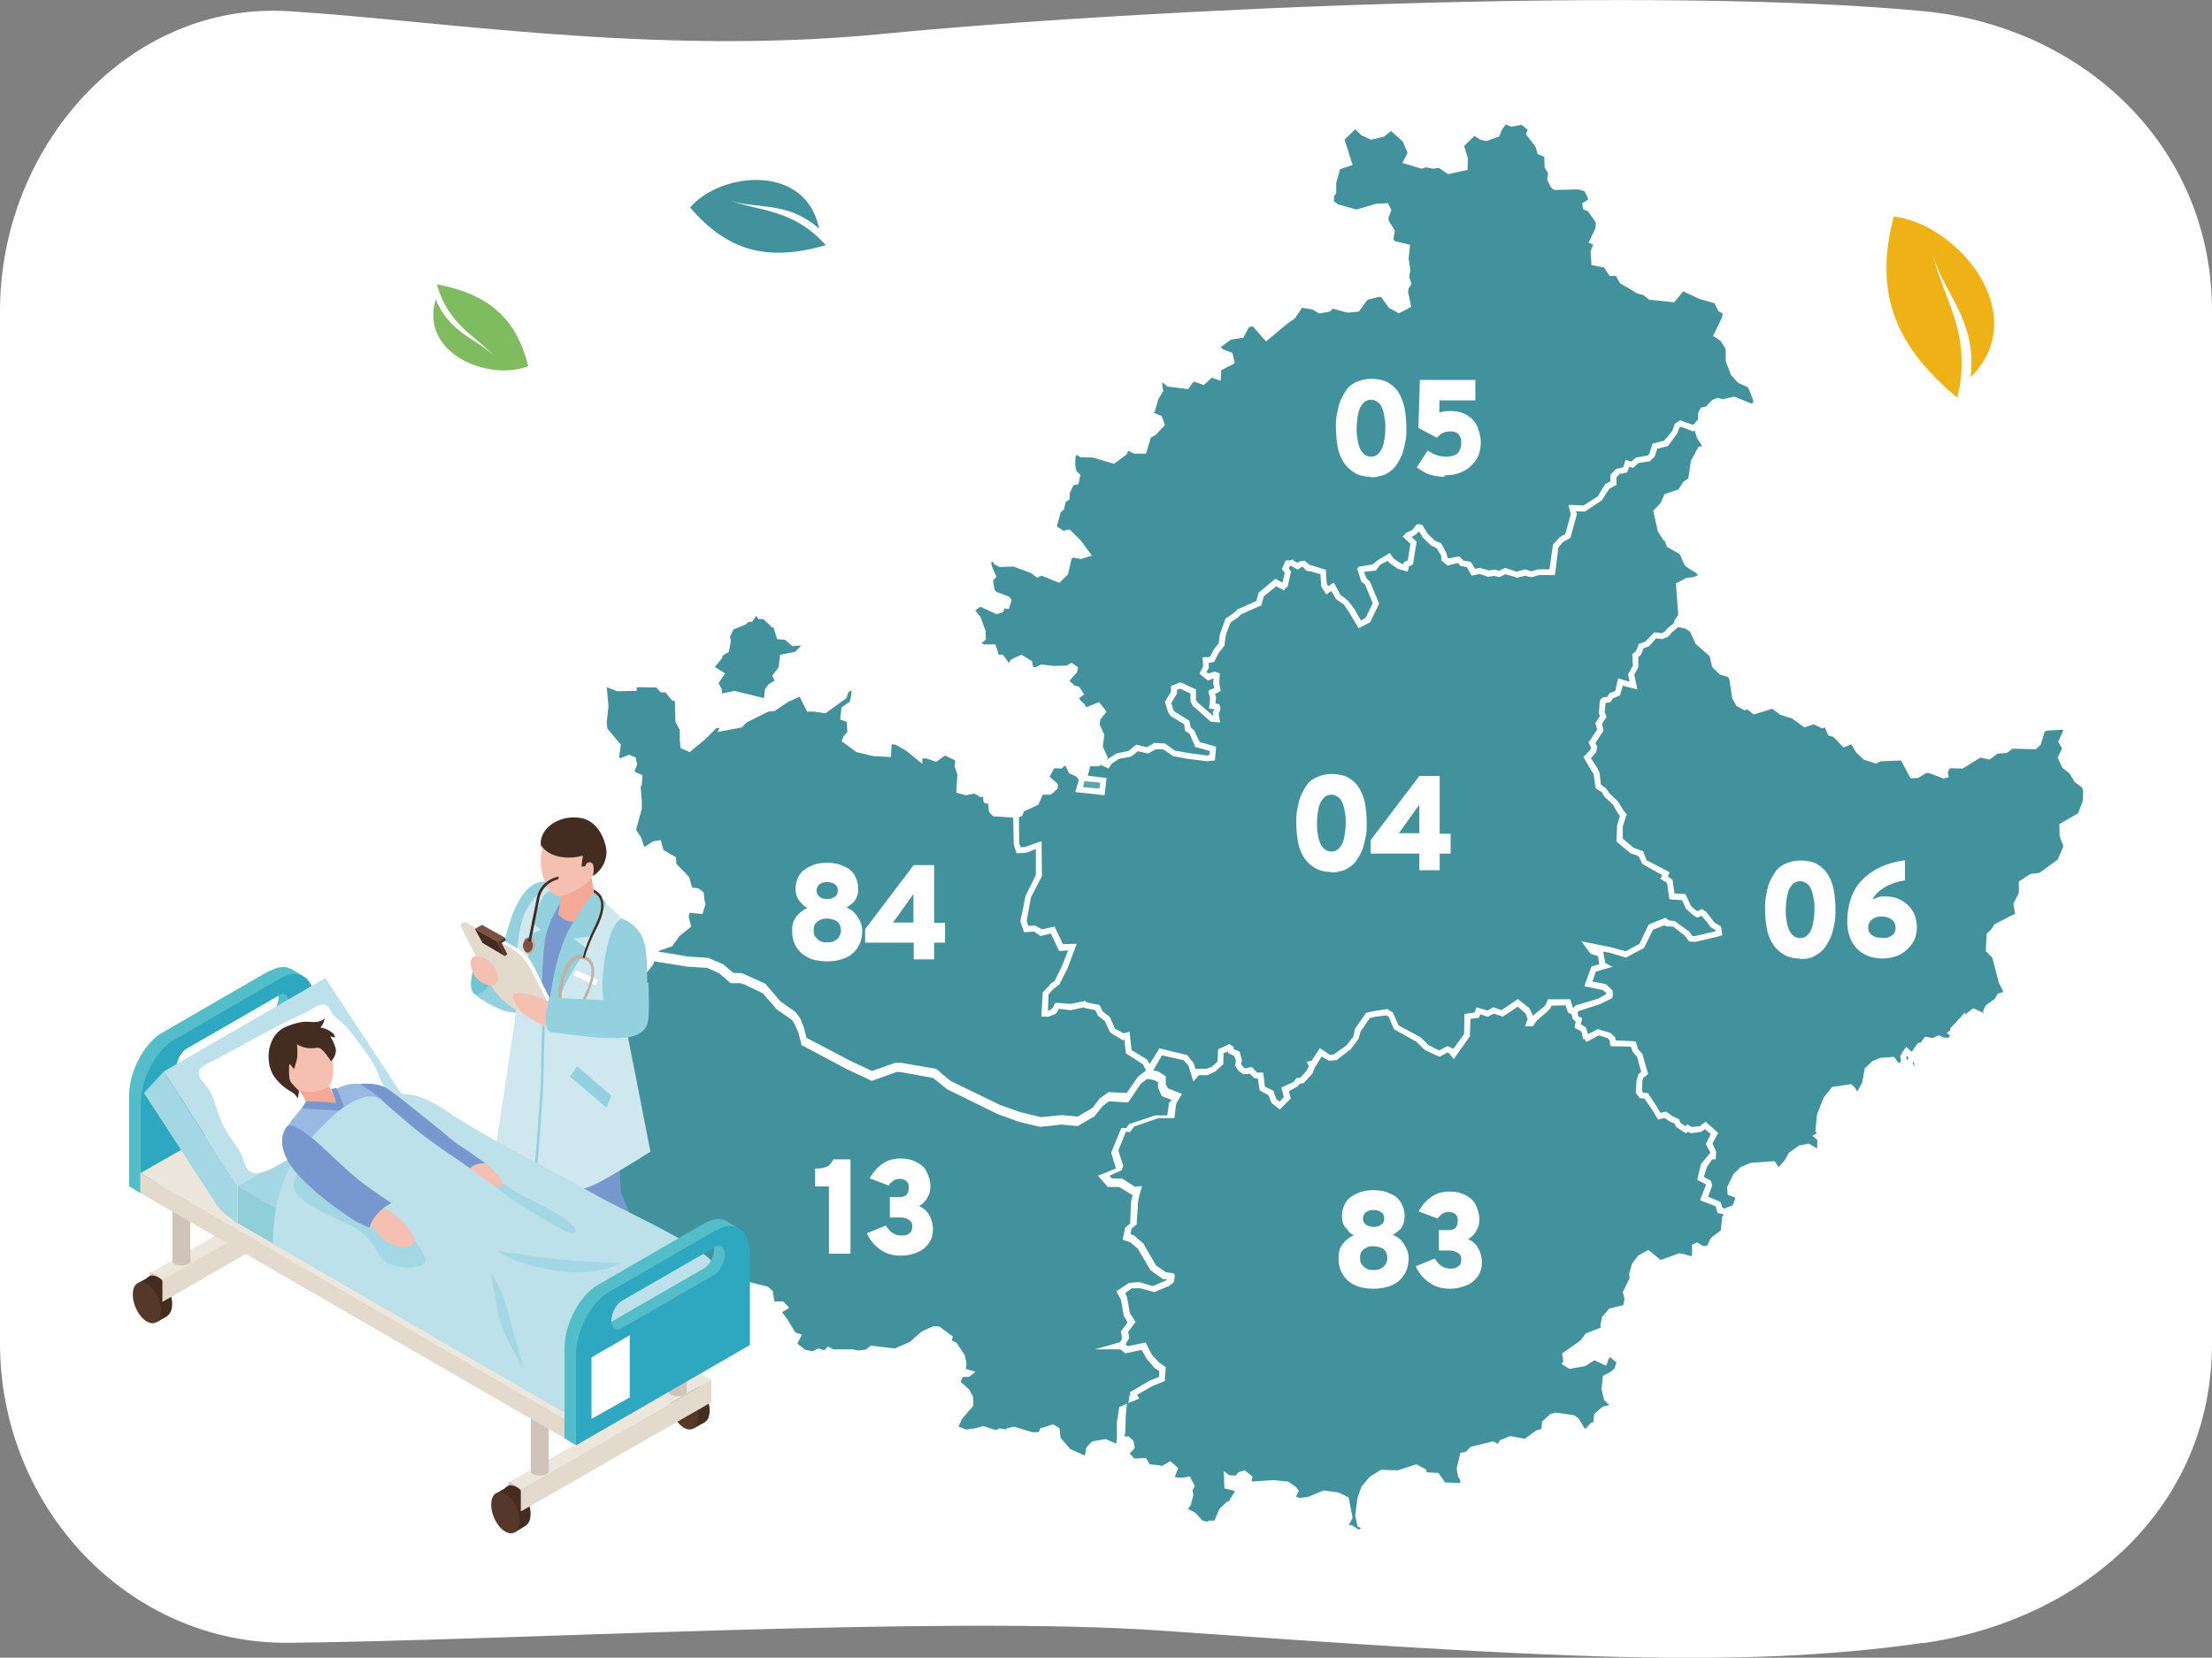 <?xml version="1.0" encoding="UTF-8"?>
<svg id="Calque_1" xmlns="http://www.w3.org/2000/svg" version="1.1" viewBox="0 0 769.6 576.8">
  <rect x="0" y="0" width="769.6" height="576.8" fill="#808080" stroke="none"/>
  <!-- Generator: Adobe Illustrator 29.0.0, SVG Export Plug-In . SVG Version: 2.1.0 Build 186)  -->
  <defs>
    <style>
      .st0 {
        fill: #f5c0b1;
      }

      .st1 {
        fill: #7698ce;
      }

      .st2 {
        fill: #40919b;
      }

      .st3 {
        fill: #8fcfd8;
      }

      .st4 {
        fill: #7d5142;
      }

      .st5 {
        fill: #7cc3cb;
      }

      .st6 {
        fill: #6fc4d2;
      }

      .st7 {
        fill: #eeb216;
      }

      .st8 {
        fill: #a3d7e3;
      }

      .st9 {
        fill: #54bdca;
      }

      .st10 {
        fill: #99b9e2;
      }

      .st11 {
        fill: #2ea8c0;
      }

      .st12 {
        fill: #452c20;
      }

      .st13 {
        fill: #ede6dc;
      }

      .st14 {
        fill: #bde1eb;
      }

      .st15 {
        fill: #fff;
      }

      .st16 {
        fill: #5aa7ab;
      }

      .st17 {
        fill: #cfe8ef;
      }

      .st18 {
        fill: #56382a;
      }

      .st19 {
        fill: #f3a996;
      }

      .st20 {
        fill: #94d1df;
      }

      .st21 {
        fill: #7fbc5f;
      }

      .st22 {
        fill: #c0b0a5;
      }

      .st23 {
        fill: #e3d9cd;
      }

      .st24 {
        fill: #41929d;
      }

      .st25 {
        fill: #898989;
      }

      .st26 {
        fill: #d0c3b7;
      }
    </style>
  </defs>
  <path class="st15" d="M669.3,571.6c-64.1,9.2-130.1,5.3-264.9-4.2-75.7-5.4-228,3.5-304,4.2-55.4.5-100.4-46.7-100.4-104.3V108.2C0,50.6,45,.5,100.3,3.9c51.4,3.1,126.9,15.6,205.7,8C399.7,2.8,577.5-4.9,669.3,3.9c55.2,5.3,100.3,46.7,100.3,104.3v359.2c0,57.6-45.4,96.4-100.3,104.3h0Z"/>
  <g>
    <path class="st7" d="M685.5,131.4c22-21.8-4.1-53.3-26.6-56.1-6.7,25.5-.6,44.2,22.1,63.1,5.6-23.2-5.9-35.6-8.7-51,2.5,13.3,15.8,23,13.3,43.9"/>
    <g>
      <polygon class="st2" points="663.2 367.8 663.6 369.1 663.4 369.4 664 368.1 663.6 367.5 663.2 367.8"/>
      <polygon class="st16" points="377.3 271.8 376.8 273.9 382.5 274.4 382.8 272.3 377.3 271.8"/>
      <polygon class="st24" points="579.2 171.9 584 170.3 585.6 167.7 587.4 166.4 588.3 160.4 590.9 155.5 592.2 155.2 590.5 152.6 589.6 149.8 589.1 150.1 584.8 148.5 584.3 148.8 583.5 150.9 580.3 155.2 580.3 155.2 580.3 155.2 580 155.3 576.6 156.1 575.7 158.9 574.3 160.1 574.2 160.5 573.9 160.5 570.1 161.1 568.4 162.6 568.1 162.8 568.1 162.8 568.1 162.8 566.9 162.4 566.1 164.4 563.5 164.9 562.4 166.1 562.4 168 562.4 168.7 562.4 168.7 562.4 168.7 561.8 169 560 170 559 171.4 557.4 174 551.4 178 551.4 178 551.4 178 548.3 177.9 548.7 179 548.5 179.4 546.4 187.1 543.8 188.6 542.2 190.5 541.1 199.3 540.9 200.1 540.9 200.1 535.4 200.1 533.2 200.8 532.9 200.8 532.9 200.8 532.8 200.8 532.6 200.8 532 200.7 530.7 200.3 527.8 201 527.4 201 527.4 201 527.4 201 527.3 200.8 523.8 199.8 523.6 199.9 521.7 200.8 519.9 200.4 517.7 200.7 514.7 199.7 514.7 199.7 512 200.3 510.3 197.3 508.1 196.9 507.2 195.8 507.1 195.9 503.6 196.8 501.9 195.3 501.5 195.1 501.4 193.3 499.8 190.7 497.9 189.8 495 187 493.7 184.9 492.7 185.9 492.5 186 492.5 186 492.5 186 492.3 186.2 491.1 186.8 492.9 188.5 492.9 188.5 492.9 188.5 492.8 189 491.6 196.4 490.2 197.1 489.8 198.8 489.4 198.8 486.3 197.9 483.3 195.8 482.9 195.1 480.3 196.4 478.7 198.5 474.6 199 475.4 201.2 476.6 202.3 479.8 209.9 479.8 209.9 479.8 209.9 479.7 210.3 476.7 216.5 472.7 218.6 469.3 212.9 467.5 210.3 464.9 208.5 464.8 208.4 464.8 208.4 464.8 208.4 463.2 205.6 461.5 206.8 461.4 206.8 461.4 206.8 459.8 204.2 459.7 204.1 459.6 202.9 459.4 199.8 456.1 198.8 454.5 198.6 453.2 197.2 453 197.2 451.5 198.2 451.5 198.2 451.5 198.2 449.2 196.9 448.9 196.9 448.8 196.9 448.4 197.7 448.9 198.5 449.2 198.8 449.1 199.3 448 204.1 447.2 204.7 446.7 205.5 446.7 205.5 446.7 205.5 446 205 444 204 439.7 207.5 438.8 210.7 438.8 210.7 438.8 210.7 438.4 210.8 431.7 213.8 430.9 214.7 428.2 216.5 426.7 220.3 426.4 221.5 426 224.7 424 227.2 422.5 230.2 421.3 230.6 421.2 230.6 421.2 230.6 421.2 230.6 421 230.6 420.5 230.7 420.6 232.1 420.6 232.4 420.6 232.4 420.6 232.4 420.5 232.5 419.7 233.9 420.5 234.3 422.2 233.8 422.6 233.7 423 233.8 424.4 234.3 424.2 237.6 424.7 240.4 424.7 240.4 424.7 240.4 422.7 241.5 423.1 242.5 422.9 244.8 424.2 245 424.7 246.6 424 248.3 424.5 251.4 424.3 251.4 424.3 251.4 421.2 251.1 415.5 246 415.3 246 415.2 245.9 414.2 244.2 414.2 241.3 410.5 239.6 409.5 240 409.5 240.9 409.5 241.2 409.5 241.2 409.5 241.2 409.4 241.5 407.5 244.6 408.2 246.9 408.7 247.6 413.8 250.8 414.3 253.1 415.5 254.2 417.4 258.2 423.1 259.8 423.1 259.8 423.1 259.8 422.7 264.6 420.4 264.8 420.3 264.9 420.3 264.9 412.9 264 408.2 263.1 408.1 263 407.9 262.9 404.7 260.7 402.1 260.7 399.5 262.2 395.9 261.4 393.7 263.1 393.4 263.3 393.4 263.3 393.4 263.3 393.3 263.3 389.4 264 386.9 265.6 385.7 267.4 382.9 266.1 382.6 266.6 379.3 266.6 378.5 269.9 385 270.7 384.3 276.7 374.1 275.6 375.4 271.3 374.3 270.1 372 269.1 370.7 266.5 370.4 266.5 369.3 267.4 366.8 267.3 366.7 267.4 365.2 270.3 368 272.7 368 274.4 365.6 276.5 362.8 276.5 361.3 280 356.3 282.3 355.6 283.9 354.5 284.4 354.6 293.4 355.1 294.8 356.7 294.7 361.1 293.1 362.4 292.7 362.4 292.7 362.4 292.7 362.4 294.1 362.5 304.9 358.7 312.2 357.2 320.4 357.8 322.2 359.8 322 360 322 362.5 323.3 362.8 323.3 366.8 322.4 366.8 322.4 366.9 322.4 369.8 328.5 374.6 328.4 371.5 336.7 371.5 336.8 368.6 342.5 366.5 344.1 364.8 346 364.6 351.8 365.8 351.1 366.3 350.6 367.2 348.9 367.4 348.9 372.4 349.3 377 348.4 377.4 348.2 377.8 348.5 378.2 348.8 382.6 349.7 383.7 352 386.1 353.8 387.9 357.9 390.9 359.5 391.5 359.4 393 359 393 359.1 393 359 393.7 365.4 399 368.6 400 370.2 403 365.4 403.4 364.7 403.4 364.7 403.4 364.7 403.9 364.9 413 367.1 415.3 369.9 416 372.3 416.1 371.9 419.6 371.9 421.6 371.2 423.6 369.4 423.8 365.1 427.7 363.3 427.8 363.4 427.8 363.3 429.2 364.3 429.2 365 431.3 365.9 432.1 369 431.8 370.3 432.5 371.2 433.1 371.7 435.4 371.3 435.6 371.3 436 371.7 437.3 373.2 439.5 373.2 440.1 378.1 443 379.5 444.1 382.5 445.2 383.3 446.7 381.7 445.8 378.4 449.3 376.8 450.1 376.4 451.1 375.1 452.4 375 454.6 372.5 455.4 371 454.6 369.4 456.3 369.1 459.2 364.7 459.2 364.7 459.2 364.7 462.8 367.1 464.2 366.8 468.5 363.7 470.9 360.6 471.4 358 475.3 352.4 478 351.8 482.7 351.1 482.7 351.1 482.7 351.1 484.6 352.3 486.6 356.8 494.1 360.8 497.1 363.7 500.7 365.5 503.6 364 503.6 364 503.7 364 505.6 364.9 505.6 365 509.4 359.8 509.5 352.8 513 352.3 513.7 350.5 513.7 350.5 513.7 350.5 517.5 351.6 519.5 350.5 519.5 350.5 519.7 350.5 522.4 351.5 528.1 347.6 528.1 347.7 528.1 347.6 532 350.7 532.6 351.8 533.3 353.4 536.9 350.5 537.6 349.9 538.6 347.7 538.6 347.7 538.7 347.7 545.4 347.7 546.1 347.7 546.3 347.7 546.3 347.7 547.3 350.8 547.3 350.8 548.1 349.9 548.3 349.8 556 347.5 558.8 345.9 558.8 345.5 557.7 344.5 551.3 343.2 551.6 342 553.7 336.3 556.4 335.5 556 332.7 553.5 331.9 553.3 331.8 553.3 331.8 553.3 331.8 550.2 327.5 560.5 329.6 565.6 331 570.4 328.4 573.5 321.9 573.8 321.6 579.5 319.3 580.5 320.2 582.7 320.5 587.5 324 587.5 324 587.5 324 587.7 324.1 588.8 325.7 589.7 325.7 597 324 596.9 323.7 595.2 322.6 595.1 322.6 594.1 321.1 592.2 318.8 591.9 318.7 591 319.1 590.6 319.2 590.1 319.1 588.7 318.1 586.6 316.2 585.2 313.2 581.6 313 580.8 312.8 580.8 312.8 580.8 312.8 580 307.2 577.7 305.8 578.3 304.5 571.4 300.6 570.1 297.9 567.3 296.9 562.4 292.8 562.6 287.3 563.6 283.9 562.7 282.7 561.2 280 559.5 278.4 558.3 277.3 558.3 277.3 558.3 277.3 557.4 275.8 557.4 275.7 555.2 274.3 554.4 269.2 553.7 268.2 550.9 263.4 550.9 263.4 550.9 263.4 551.4 262.9 553.4 260.8 553.5 260 553.1 259.1 552.6 258.3 553 257.9 555.7 253.8 555.2 252 555 251.6 556.6 249.2 556.3 248.1 556.6 243.8 556.9 243.4 557.7 242.6 559.2 242.5 560 241.2 562 240.4 562.7 237.2 563 236 563.9 236.3 566.9 237.2 566.5 234.8 566.4 234.6 566.4 234.6 566.4 234.6 568.1 231.7 567.9 227.6 568.3 227.3 569.2 226.5 570 224.6 570.1 224.1 572.5 223.2 575.6 220 578.1 220.3 579 219.9 580.4 218.4 582.5 216.7 582.5 216 583.9 213.9 583.1 203 586.7 201.1 589.2 200.8 590.8 200.1 590.1 199.4 586.7 197.2 586 196.4 584.4 192.8 580 190.3 579.2 188.2 578.7 187.9 576.8 184.9 575.2 177.7 577.7 175.1 579.2 171.9"/>
      <polygon class="st24" points="342.9 219.5 343 222.5 341.5 223.8 341.6 223.9 342.5 224.2 346.3 224.2 347.5 227.8 348.9 227.8 351 230.6 351.9 229.4 355.4 227.8 359 230 359.5 232.1 360.2 232.2 362.3 231.2 366.5 231.7 366.8 231.7 371.1 231.6 372.8 230.6 375.1 232.2 374.7 233.9 372.1 236.9 373.8 238.5 375.4 238.9 377.2 241.6 375.6 242.8 375.6 243.3 377.7 245.5 377.8 246.1 382.4 244.3 385 247.6 382.8 250.4 382.6 252.1 384.2 255.6 383.7 259.8 385.4 263.5 385.1 264.7 385.1 264.7 385.1 264.6 385.5 264 385.5 264 385.7 263.9 388.6 262.1 392.6 261.3 392.6 261.3 395.3 259.1 395.3 259.1 399 260 401.6 258.5 405.3 258.7 408.8 261.2 413.4 262 420.1 262.9 420.1 262.9 420.8 262.6 420.9 261.3 420.9 261.3 416.2 260 415.8 259.9 415.7 259.5 413.9 255.3 412.3 254.3 412 252 407.4 249.2 407.3 249.1 407.2 249 406.4 247.8 405.3 244.2 405.3 244.2 407.4 240.7 407.4 240.7 407.4 238.7 410.7 237.4 410.7 237.4 416.1 239.9 416.1 243.7 416.9 244.6 422.1 249.1 422.1 249.1 422.1 248.2 421.9 248.1 421.9 247.9 422.5 246.8 420.6 246.5 420.6 246.5 420.8 245.6 421 242.8 420.6 241.3 420.4 240.5 420.4 240.5 421 240 422.5 239.4 422.5 239.4 422.1 237.9 422.1 237.7 422.1 237.6 422.2 236 420.3 236.8 417.3 234.4 417.3 234.4 418.6 231.9 418.6 231.9 418.4 228.9 418.4 228.7 420.8 228.6 420.8 228.6 421 228.5 422.3 226 424 223.8 424.4 220.8 426.4 215.2 426.6 215.1 429.6 213 430.6 212 437.1 209.1 437.1 209.1 437.9 206.2 438.2 206 443.7 201.4 446.2 202.7 446.2 202.8 447 199.3 446 198 446 198 447.1 195.5 447.4 195 448.7 195 449.8 194.7 450.1 195.1 451.4 195.8 451.4 195.8 452.1 195.4 452.3 195.3 452.4 195.3 454 195.1 454.3 195.4 455.6 196.6 456.7 196.8 460.7 198.1 461.3 198.2 461.3 198.2 461.5 202 461.7 203.3 462.2 204 462.2 204 463.1 203.3 464.1 202.7 466.3 206.9 466.3 206.9 469 209 471.1 211.7 473.5 215.9 475.1 215 477.6 209.9 477.6 209.9 474.9 203.3 473.7 202.4 473.6 202.3 472.3 198.2 472 198.2 472.4 197.7 472.7 197.2 477.6 196.4 479.2 195 483.6 192.4 483.6 192.4 484.1 193.3 484.9 194.3 487.1 195.9 488.3 196.3 488.3 196.3 488.4 195.9 488.5 195.5 488.9 195.4 489.8 195 490.7 189.2 490.7 189.2 488 186.7 488 186.7 488.8 185.9 489.2 185.4 491.4 184.4 491.4 184.4 492.9 182.4 493.2 182.4 494.4 182.5 494.9 182.7 494.9 182.7 496.7 185.7 499.2 188.1 501.4 189 503.2 192.4 503.3 192.7 503.6 194 504.1 194.3 506.6 193.8 507.7 193.6 507.8 193.6 509.1 195 511.2 195.4 511.6 195.5 511.9 195.8 513.2 197.9 514.2 197.7 514.9 197.6 514.9 197.6 518 198.5 519.9 198.2 520 198.2 520.2 198.2 521.5 198.6 522.8 198 523.7 197.6 523.7 197.6 527.6 198.9 527.6 198.9 530.7 198.1 530.7 198.1 532.8 198.8 532.8 198.8 535.1 198.1 539.1 198.1 539.1 198.1 540.3 189.5 542.4 187.2 542.5 187.1 542.5 187 544.6 185.8 546.5 178.9 545.7 175.7 547.2 175.7 550.9 175.9 550.9 175.9 555.9 172.7 557.4 170.2 558.5 168.4 560.3 167.5 560.3 167.5 560.3 165.2 562.2 163.2 562.6 163.1 562.6 163.1 564.7 162.6 565.6 160 567.5 160.6 569.2 159.2 573.3 158.5 573.9 157.8 574.9 154.4 579 153.3 579 153.3 581.8 150 582.7 147.5 584.5 146.2 585.2 146.5 589 147.8 589.6 147.4 590.8 145.9 590.8 143.7 591.8 141.8 593.5 141.5 595.7 139.2 597.6 138.4 599.3 138.9 603.4 138 608.8 140.2 609.2 140.4 610.1 140.1 609.8 138.8 608.2 134.8 604.7 133.2 602.2 130.4 600.4 125.6 600.4 121.4 598.6 118.6 596 116.9 599.2 110.3 599.3 109.1 599.3 109 597.9 108.3 596.5 105.5 591.2 104 585.7 101.4 585.6 101.4 582.5 105.2 573.8 104.3 571.8 102.7 569.6 102.1 563.6 98.5 562.2 96 560 96 558.1 93.1 553.7 92.2 553.4 87.4 554.3 85.1 552.7 84.4 555.1 79.4 555.2 77.4 552.5 73.5 550.8 72.8 550.5 70.7 552.5 69.5 552.4 68.7 551.4 66.8 551.2 66.5 549.1 65.9 540.7 66.1 539.6 65.2 538.3 62.6 538.6 60.3 537.4 58.2 537.3 54.9 537.3 54.6 535 53.6 534.2 51 530.9 46.7 531.5 45.2 529.4 43.4 525.8 44.1 523.9 43.3 522.6 45 521.6 47.5 517.1 49.1 515 48.6 513 47.3 509.4 50.8 510.7 55 510.6 59.1 503.8 60.6 500.6 58.4 498.5 58.7 496.2 58.2 494.6 58.7 487.9 56.7 489.7 53.2 488.1 49.3 484 45.6 481.4 47.6 477 48.6 473.7 47.1 471.5 45 467.8 48.6 470.6 57.4 466.2 58.9 464.9 63.7 464.9 67.2 464.1 68.5 464.1 70 465.5 71.1 471.9 72.9 478.8 70.9 482.9 70.7 484.1 73.1 483.1 75.7 483.1 76.7 485.3 80.2 484.8 83.3 485.3 83.9 490.6 85.2 490.1 90 490.7 93.9 490.3 96.4 491.1 98.8 490.1 100.3 489.9 101.6 491 106.8 486.7 109 483.2 107.1 480.6 103.4 479.7 103.3 475.8 104.3 472.8 108.4 468.9 108.8 463.7 107.4 462.7 108.4 458.9 109.1 456.7 107.7 453 107.1 450.5 110.8 447.9 112.6 440.5 118.8 435.8 113.5 434.5 113.9 432.6 117.5 428.2 118.2 424.7 120.8 425.6 121.6 428.8 122.8 429.6 126.4 424.9 128.8 424.7 132.5 421.6 131.4 418.8 134 415.6 132.8 414.9 133.2 413.4 135.4 406.2 134.5 404.9 133.4 404.3 133.2 404.7 136.1 403 138.9 401.8 143.1 401.4 143.6 401.4 143.6 404.2 144.8 405.3 147.9 402.1 151.3 400.4 152.3 398.7 157.9 394.4 157.8 392.5 156.8 392 158.1 387.6 161.4 380.2 159.2 375.9 159.1 374.7 158.3 374.2 158.8 374.1 162 374.5 163.9 375.9 165.2 375.2 168.5 373.5 168.8 372.2 171.5 372.1 173.8 370.8 174.6 370.2 177.2 369 178.3 367.7 183.2 370 184.7 372.1 184.2 375.9 187.9 379.9 193.3 376.1 194.5 373.3 194 372.8 194.5 371.6 199.8 368.6 202.8 362.4 200.3 360.8 201 358.7 199.4 352.5 197.1 347.8 197.3 345.9 196.3 345.5 195.5 344.9 195.5 345 196.8 346.7 200.7 345.5 202 346 205 346.6 205.9 351.1 207.6 352 208.8 351 211.9 349.5 211.7 349 213 346.7 213.7 341.1 211.1 339.3 212.4 341.1 214.6 342.9 219.5"/>
      <polygon class="st24" points="724.4 274 721.8 272.1 720.1 269.2 717.5 267.1 715.9 263.6 717.4 260.5 717.4 260.3 716.1 258.1 717.8 254.3 717.7 253.9 712.2 254.2 711.4 254.6 710 259.1 708.3 260.7 700.2 260.5 698.2 262 695 262.2 692.2 264.3 689 263.6 682.9 267.4 678.4 267.3 677.7 268.7 678 270.5 676.7 270.7 676.5 271 671.2 269 670.1 269 667.3 270.7 664.7 270.8 661.4 264.6 654.2 264.9 652.7 265.7 648.4 264.3 645.8 261.8 644.1 259 641.4 260.1 637.9 256.4 636.1 255.9 634.9 253.1 633.9 253.4 631 252 627.8 253.1 623.5 250 619.4 248.7 616.6 246.6 610.2 248.6 607.8 246.8 607 247.2 604.1 245.6 602.7 243 601.7 236.5 601.3 235.6 598.3 234.7 595.7 232.1 594.8 228.3 590 224.1 588 219.8 586.4 218.7 583.9 218.2 581.8 219.9 580.3 221.6 578.7 222.2 578.4 222.4 576.2 222.1 573.8 224.8 571.8 225.6 571 227.7 570 228.6 570 232.2 568.6 234.8 568.6 234.8 569.7 239.9 569.7 239.9 564.6 238.6 563.6 242 561.3 242.9 560.5 244 560.3 244.3 559.9 244.4 558.6 244.6 558.6 244.7 558.3 247.8 559 249.4 557.4 251.8 557.9 254.2 557.9 254.2 555.1 258.5 555.3 259 555.7 259.6 555.7 259.9 555.3 261.8 553.5 263.8 553.5 263.8 555.9 267.5 556.4 268.6 556.5 268.8 557 273 558.6 274.2 558.7 274.2 558.8 274.3 559.9 276 562.9 278.8 564.6 281.6 565.6 283 566.1 283.4 566.1 283.4 565.7 284 564.6 287.6 564.6 291.8 568.4 295 571.7 296.2 572.9 299.3 580.9 303.5 580.3 305 581.9 306.1 582.6 310.9 582.6 310.9 586.4 311.1 588.3 315.2 589.7 316.5 590.6 317 592.2 316.3 593.2 317 593.5 317.1 593.5 317.1 596.5 321 598.8 322.4 599.2 325.2 599.2 325.4 597.6 325.9 597.6 325.9 589.9 327.7 589.7 327.7 587.7 327.6 586.1 325.5 586.1 325.5 582.1 322.4 579.5 322.3 579.5 322.3 579.2 322 579.1 321.9 575.1 323.5 575.1 323.5 572 329.8 565.7 333.2 560 331.5 557.8 331.1 557.8 331.1 558.5 335.1 558.5 335.1 561.1 336.4 561.1 336.4 558.5 337.1 555.2 338.1 554 341.6 554 341.6 554.6 341.6 558.6 342.4 558.8 342.5 561.1 344.7 561.1 344.7 561.1 346.7 560.9 347.3 560.3 347.6 556.6 349.4 549.2 351.8 549.2 351.8 548.9 352.3 548.9 352.3 549.1 353.6 550.5 354.3 550 356.4 551.8 357.5 552.5 359.8 555.9 358.1 557 358.4 560.3 359.4 562 361 562.1 362 568.6 362.3 569 362.3 569 362.3 569.1 362.3 569.9 365 571.4 366.7 573.4 373.6 573.4 373.7 573.4 373.7 571.8 375 571.4 376.1 571.3 379.7 571.7 380.2 572.7 380.3 573.1 380.3 573.3 380.3 573.3 380.3 576.1 384.5 577.7 387.2 579.7 386.8 582.1 388.5 584.2 389.4 584.7 390.7 586.4 391.9 587 391.2 588.7 392.2 588.8 392.1 591.3 391.9 593.4 390.3 597.8 394.2 595.8 397.9 597.1 400.7 596.9 403.4 596.9 403.4 596.9 403.4 595.7 403.4 593.9 406 592.8 409.5 595.3 410.9 595.7 412.5 594.3 416.4 598.6 418.2 599.3 420.3 600.4 420.5 600.4 420.3 602.8 419.4 603.7 417.2 603.5 416.6 601.1 415.7 600.9 413.1 603.1 408.5 605.7 406 609.1 404.6 617.4 404 618.8 406.1 620.9 403.8 622.4 401.1 625.9 398.6 629.3 397.9 632.2 399.6 632.3 396.7 630.6 395.2 632.2 394.2 631.6 393.7 632.2 387.7 634.5 381.9 637.4 378.2 644.1 377.2 645.1 378.2 646 379.4 645.8 379.7 646.2 379.7 647.9 376.7 648.8 371.7 651.6 369.1 654.1 368.1 659 367.7 660.5 369.8 661.1 369.8 661.4 369.1 661.1 367.5 662.1 365.8 663.2 364.2 665.1 366 667.3 362.9 668.2 362.8 669.8 360.7 672.4 361.2 674.6 360.2 676.2 361 677.8 361.1 678.5 360.4 677.3 359.4 678.5 358.5 678.5 357.9 683.6 352.3 683.9 352.9 686.5 350.8 690.2 352.5 689.9 351.9 690.9 349.8 694.1 347.5 695 345.8 697 345.1 695.4 341.8 693.2 333.3 690.9 330.9 691.2 324.9 693 323.1 693.9 321.6 701.1 317.9 700.5 314.4 702.4 310.7 702.4 306.7 706.4 304.1 709.6 303.7 715.9 299.1 717.9 294.5 716.6 290.9 716.5 286.7 723 283 724.6 278.8 724.8 275.2 724.4 274"/>
      <polygon class="st2" points="665.8 369.4 665.5 369.8 666 371.3 666 369.9 665.9 369.9 665.8 369.4"/>
      <path class="st24" d="M393.5,485.7l-.5-1.2h0l7.1-4.2,3.2-1.2v-2.1l-1.6-1-2.9-3.4-1.6-2.9-5.7,1.2-1.7-1.4h-9,.1l8.8-2.5.3-.5.4-.8-.4-2.5,2.3-3-.5-1-.8-1.3h0c0-.1-1-5.7-1-5.7l-1.6-2.9h0l4.4-2.9,3.6-.3,4.7,1.4,4.4-1.9.6-.5h-1.4l-4.4-3.1-4.4-7.5-2.7-2.3-1.7-.5-.8-.3v-.8c.1,0,.8-3.5.8-3.5h0l1.7-1.4.3-7.5.6-2.5h-.3l-4.4-2.7h-4c0-.1-3.4-3.9-3.4-3.9h0l4.7-1.9,1.6-.6-1.7-5.5,3.5-8.6h1.7c0,.1.6-.8.6-.8l.5-.6h0l9-3h4.2l.5-3.2v-1c.1,0,1-1.2,1-1.2l-3.4-1.3-1.3-2.9v-1.9l-1.3-.8-2.5-.4-2.2,1.7-4.4,6.5h0l-6.7-.4-2.2,1.7-2.5,3.1h0c0,.1-.1.3-.1.3l-6,3.5h0l-5.8-.5-7.3.8h0l-7.5-1.8-7.4-2.7h0l-17.5-8.6-4.8-3.9-11.5-2.1h-1.3l-8.3,3h-.6c0-.1-8.2-3.9-8.2-3.9l-15.6-8.3h-.4v-.6l-1-3.8-1.3-3-.6-1-.5-.6-5.2-3.6-4.8-5.6-6.5-3.1-1.3-.4h-3.4l-3.9-3.4-4.2-1.9-7.3-.5-11.2-1.8-.4,1.2-2.3,2.9-1.2.6-3.6,4.4-4.2,2.1-1.9,2.9-.5-1.9-1.3.8.6,1.8v.3h1.9l1.7,2.3-4,3.8,1.8,4.9-.3,6.2-3.9,6.5-2.5,7.4.4,2.9,2.2,4.5v1.9l-1.8.4-4.4.3-3.4-2.3-3.2-.5-3.4-1.6-1.9,1h-4.2c0,.1-1.8.8-1.8.8l-1.3,2.2.3,3.6-4.7,2.2-3.8,8.4v1c.1,0,1.4,1.3,1.4,1.3h1l3.4-1.2,2.1,1.6v2.3c.1,0-2.2,3.9-2.2,3.9l-2.5,1.8h-3.9c0-.1-1.7,1.3-1.7,1.3l1,.6-1.8,3.4-3.4.3-2.9,2.7-3.1.5-.6,1-3.4,1.9-1.7-1.2,1,2.2-5.5,3.6-8.2,3.1-.4.5v.5l-1.3,3.1v3.6l24,1.3,3.9,1.2,3.8-.3,4.8-1.7h11.9l5.8,1.8,3.8,2.2,2.3,2.9,2.1,5.3-6.4,4.9-.3.6,1.3,2.1,3.8,2.3,11.9,2.2,10.6-1.2h7.7l7.4,2.3,4,2.5h2.1l.4-2.1,3.6-3.5-2.5-2.5-9.5-2.3,6.5-1.4.3-1.7-3.2-1,1.6-3.4-3.9-3.2,2.1-3.2,6.6,5.8.6-.5-4.8-9.1,4-2.5v4.5l.6,1.7h.5c0-.1,1.3,1.8,1.3,1.8v-.4l6.2-.8,2.1-.8,6.4,1.6,1.7,1.6.5,3.5h3.1l2.1,2.2-2.5,1.6,1.7,2.2,2.9,4.8,2.3.8-1.6,3.1,2.7,2.1,2.5.6,2.1-1,2.1.6,1.3-1.3,1.8,1h6.5c0-.1,2.1.4,2.1.4l2.7-.3,1.8-1.4,8.3,1,5.3-2.3,4-3.6,4-1.8h2.2c0,.1,4.7,3.5,4.7,3.5l-.3,1.4h0l1.6.8,2.9,4.4.6,2.9-.3,1.8,3.4,1-2.3,1.8h-2.1l-.8,1.6,3.1,2.9,1.3,2.5v3.1l-3.9,4.5-1.2,2.7,2.7,1,2.9-.4,2.9-.8,4.5,1.4,1.2-.6,2.5.4v-.4l2.5-.6,6.4,1.9h2.3c0-.1.5-1.3.5-1.3l4.5-1.4,2.2,1.3.4,3.4,3.4,3.9,4.9,2.2.3-.4.3-2.3,2.1-2.2,4.7-.8,3.6,1.6.3-1.4v-6.2c.1,0,.8-5.1.8-5.1h0l2.7-1.2.5-.3.3-1.7h0v-1Z"/>
      <polygon class="st24" points="597.6 422.1 597.6 422.1 596.9 419.7 591.9 417.8 591.5 417.5 591.5 417.5 593.5 412.4 593.5 412.1 590.5 410.5 591.8 405 594.7 401.5 594.7 401.3 594.9 401.3 595.1 401.3 595.1 401.1 593.5 398.1 595.2 394.6 593.2 392.9 591.9 393.8 589.1 394.2 588.2 394.3 588.2 394.3 587.3 393.8 586.5 394.3 583.1 392.1 582.6 390.9 580.9 390.2 579.2 389 577.8 389.3 576.8 389.6 576.8 389.4 574.4 385.5 572.1 382.2 570.5 382.1 569.1 380.2 569.4 375.8 570.1 373.7 570.1 373.7 570.9 373 571 372.9 569.6 367.8 568.1 366 567.4 364.2 560.3 364 560 362 559.2 361.2 556.5 360.3 556.1 360.3 553 362 553 362 553 362 552.9 362.1 551.8 362.5 551.4 361.5 550.8 361.6 550.2 358.9 547.8 357.6 548.2 355.4 547.2 354.6 546.8 352.9 546.8 352.9 546.8 352.9 545.6 352.4 544.7 349.8 540 349.9 539.8 349.9 539.3 351.1 539.1 351.1 538.3 352 534.8 355 533.3 357.1 533.3 357.1 530.6 357.1 531.5 354.5 530.8 352.7 530.4 352.3 528.1 350.3 528 350.3 522.8 353.8 522.8 353.7 519.8 352.7 519.7 352.7 517.6 353.8 517.6 353.8 515 352.9 515 352.9 514.6 354.1 511.6 354.5 511.4 360.6 505.8 368.5 505.8 368.5 504.2 366.5 503.7 366.2 503.6 366.2 500.8 367.7 500.8 367.7 495.8 365.4 492.8 362.5 485 358.1 483.1 353.7 482.2 353.3 482.2 353.3 478.4 353.8 476.6 354.2 473.3 359 472.7 361.4 470 365 465 368.9 464.5 368.9 462.4 369.1 459.8 367.6 459.8 367.6 457.8 371 457.6 371 456.6 373.6 453.6 376.8 452.2 377.1 451.5 378 450.4 378.6 448.4 379.7 449.1 382.2 445.3 386 445.2 386 442.4 383.8 441.3 381.1 438.3 379.4 437.6 375.2 436.9 375.2 436.5 375.2 436.5 375.2 434.8 373.6 432.7 373.8 432.7 373.8 432.3 373.6 430.9 372.6 429.7 370.8 430 369.1 429.5 367.5 427.3 366.4 427.3 365.9 427.3 365.9 425.7 366.4 425.6 370.3 422.7 372.9 420.1 374.1 419.7 374.1 417.1 374.1 417.1 374.1 415.2 376.3 415.2 376.3 413.5 370.8 411.8 368.9 404.3 367.2 404.3 367.2 401.2 372.5 403 372.8 405.6 374.5 405.6 377.2 406.4 378.7 411.4 380.7 411.2 380.7 409.4 383.7 409.2 384.1 408.6 389 408.4 389 402.9 389.1 394.8 391.9 394.7 391.9 394.6 392 393.1 393.9 391.7 393.8 391.7 393.8 389.1 400.3 390.8 405.7 390.2 407.2 388.2 408.1 386 409.1 386 409.1 386.8 410 390.5 410.1 394.8 412.9 397.3 412.7 397.3 412.9 396.6 415.2 396 417.8 395.5 425.3 395.5 426 393.7 427.5 393.7 427.5 393.3 429.4 394.6 429.9 397.8 432.7 402.2 440.3 405.7 442.7 408.2 443 408.4 443.2 408.8 443.8 408.4 446.1 406.8 447.4 401.6 449.6 396.5 448.2 393.7 448.3 391.5 449.9 391.5 449.9 392.1 451.3 393.1 456.9 393.1 456.9 394.3 458.7 395.1 460 395.1 460 394.7 460.5 392.5 463.4 392.9 465.6 392.9 465.6 392 467 391.6 467.9 392.4 468.4 398.6 467.1 400.8 471.4 403.3 474.1 405.6 475.7 405.3 479.6 405.3 480.5 401.1 482.2 395.6 485.3 395.6 485.3 396.4 486.6 393.8 487.7 392.1 488.3 392.1 488.4 391.7 492 391.5 498.4 391.2 499.8 392.7 499.8 394.4 501.4 394.8 503.8 393.1 505.7 393.1 505.8 394.7 507.5 398.7 507.3 400 509.5 403.8 509.9 404 510.2 407.2 508.4 409.9 510.8 408.7 514 411.2 514.2 414 513.7 415.7 517.1 414.9 518.6 415.2 520.1 414.3 523.7 413.3 525 415.8 526.3 418.4 529.1 420.1 529.5 420.5 529.1 422.5 529.1 424.3 525 426.9 522.5 427.7 522.4 427.5 522.4 429.7 518.8 426 517.9 425.8 511.9 427.7 513.3 429.9 513.4 430.8 512.3 433.1 511.6 435.8 513.8 435.4 515.5 443 515 448.2 515.5 451 517.5 451.9 518.8 450.9 520.8 452.3 521.2 455.2 520.8 460.5 518.6 465.7 519.3 469.2 521 470.6 528.1 469.2 530.8 470.2 530.6 472.4 532 472.7 532.3 473.5 531.7 472.3 531.1 471.5 527.3 472.3 521.2 473.7 517.2 476.6 513.8 480.5 511.4 486.3 511.6 492.8 509.5 496.3 511.4 496.3 512.3 500.5 512.5 502.8 515.8 508 516 508.1 515.1 507.3 513.8 506.8 511 508.1 505.5 510.1 505.1 511.7 503.4 519.5 501.5 521.1 502.4 521.9 501.1 525.4 499.7 530 500.5 530.4 500.7 534.5 497.7 536.3 497.2 536.5 494.6 539.4 492 541.3 491.5 547.6 492.4 549.2 493.5 551.3 497 551.7 497.1 553.7 494.9 554.3 495 554.7 491.9 557.7 489.4 559.9 488.9 558.1 487.1 557.2 483.3 557.7 478.7 560.1 477.5 561.7 476.2 562.4 474.1 560.3 472.3 559.9 472.4 558.8 475.2 554.7 473.3 551.6 475.3 546 476.3 543.3 474.6 543.9 473.6 543.5 470.9 549.8 466.5 551.7 464 557 461.9 556.8 461.1 557.4 458.2 559.9 455.3 564.8 454.1 565.2 451.9 564.6 449.6 567 444.7 566.8 443.2 567.8 439.7 569.9 436.9 573.5 434.9 577.8 438.4 584.2 436.1 586.1 436.4 588.3 437.1 588.7 436.7 588.7 433.1 590.5 432.3 592.6 433.6 594 433.4 595.2 430.8 598.7 428.1 599.2 423.4 599.7 422.5 599.7 422.5 597.8 422.1 597.6 422.1"/>
      <polygon class="st24" points="211.3 253.5 216 259.1 215.4 263.4 215.4 263.5 215.9 263.8 218.9 262.6 221.2 263.6 221.7 266 220.8 268.2 221.1 268.7 223.5 269.7 223.3 273.2 222.9 273.6 223.3 278.7 223.3 281.4 221.3 288.7 223.1 291.5 223.8 293.7 224.2 294.7 227.3 292.7 229.9 292.3 230.7 295.3 230.9 295.8 235.2 298.3 235.3 300.6 238.6 303.9 239.8 305.3 240.8 308.8 243 309.1 244.8 310.5 245.1 313.3 245.5 314.5 244.4 318 239.9 317.6 239.6 318.9 240.5 322.4 236.4 325.7 233.9 329.2 229.2 330.9 229 331.1 236.3 332.3 239.1 332.8 246.8 333.3 246.8 333.3 246.9 333.5 251.6 335.5 255.1 338.5 258.1 338.6 259.7 339.3 266.5 342.4 266.6 342.5 266.7 342.8 271.5 348.4 276.6 352 276.7 352.1 276.7 352.1 277.4 352.9 278.3 354.2 278.4 354.3 279.7 357.6 280.6 361.1 295.8 369.1 303.3 372.6 303.5 372.6 311.5 369.8 311.6 369.8 313.5 369.8 325.7 371.9 330.7 376.1 348 384.5 355.1 387 362.1 388.7 362.3 388.7 369.3 388 369.4 388 369.4 388 369.5 388 374.7 388.5 375 388.5 380.2 385.4 382.6 382.2 385.7 380 385.7 380 392 380.3 392 380.3 395.9 374.7 396 374.6 396.1 374.5 398.6 372.6 398.7 372.3 397.5 370.2 391.7 366.5 391.2 361.6 390.7 362 386.3 359.3 384.4 355.3 382 353.4 381.1 351.5 377.7 350.8 377.4 350.7 377 350.5 372.5 351.5 368.4 351 368.4 351 368 351.8 367.2 352.8 365.2 353.6 364.7 353.8 362.3 353.7 362.3 353.7 362.8 345.3 365.1 342.9 365.2 342.5 366.9 341.4 369.5 336.1 369.5 336.1 371.6 330.7 368.5 330.9 365.6 324.8 365.6 324.8 362.8 325.5 362.3 325.7 362.3 325.7 362.1 325.7 359.7 324.1 356.3 324.4 355 320.5 355.9 316.3 356.8 311.7 360.4 304.5 360.4 295.4 360.4 295.4 357.1 296.7 356.8 296.7 353.7 296.9 352.7 293.9 352.7 293.7 352.7 293.1 352.5 284.5 345.5 284 344.1 282.5 343.8 279.7 342.3 279.3 341.9 277.1 341.2 277.4 339 276.1 336 276.7 332.7 275.8 333.1 269.5 332.1 266.5 332.4 264.8 331.8 264.3 328.8 262.9 325.7 265.1 322.3 263.9 320.9 263.9 320.9 265.8 315.4 261.3 311.6 259.1 310.6 259 310.2 259 310 263.4 303.9 263.1 298 261.7 292.8 257.9 293.5 256.2 294.8 254.7 294.6 251.2 292.3 250.3 292.8 246.1 295.6 244.2 296.1 242.4 296.3 240.5 296.2 240.3 295.2 240.8 294.5 242.9 287.2 248.2 283.1 247.6 280.8 247.6 278.2 242.4 274.1 244.3 269.5 247.4 267.3 247.6 259.7 251.4 258.1 253.1 249.6 254.7 250.4 253.3 249.2 253.4 245.6 257 240 261.7 236.8 260.3 236.5 257.3 236.5 253.9 235 251.3 234.8 243.9 233.9 243.8 231.5 240.9 229.9 240.9 228.3 239.2 222.1 239.1 221.5 239.2 221.5 240.4 220.6 240.4 220.6 240.4 214.7 240.5 211.1 239.1 211.7 245.7 211.1 251.3 211.3 253.5"/>
      <polygon class="st24" points="250 237.7 251.2 240 251.2 241.3 255.5 240.4 265.8 242.9 266.2 239.8 267.4 238.1 269.5 236.8 268.7 235.1 270.9 232.2 271.4 227.8 276.6 226.8 278.8 224.6 275.7 224.8 273.1 222.6 270.4 222.4 269.1 218.2 268.7 218.4 265.6 215.4 263.9 215.4 263.1 214.3 261.6 216.4 260.4 216.4 259.4 217.3 255.2 219 254 221.5 254.3 223 253.6 226.8 251.3 228.2 251.3 228.9 248.7 232.1 252.3 234.3 250 237.7"/>
      <g>
        <path class="st15" d="M463.2,303.4c-2.3,0-4.5-.5-6-1.6-1.6-1-2.9-2.3-3.8-3.9-1-1.7-1.6-3.5-1.9-5.5s-.5-4-.5-6,0-3.4.4-5.1.6-3.2,1.3-4.7,1.4-2.7,2.2-3.8,2.1-1.9,3.5-2.5,3.1-1,4.9-1,4.5.4,6,1.4c1.6,1,2.9,2.2,3.8,3.9,1,1.7,1.6,3.5,1.9,5.5s.5,4,.5,6.2,0,3.4-.4,5.1-.6,3.2-1.3,4.7-1.4,2.7-2.2,3.8c-1,1.2-2.1,1.9-3.5,2.7-1.4.5-3.1,1-4.9,1h0v-.4ZM463.2,296.3c1,0,1.7-.3,2.3-.8s1.2-1.3,1.6-2.2.6-1.9.8-3.2.3-2.5.3-3.8,0-2.5-.3-3.6c-.1-1.2-.4-2.2-.8-3.2s-.8-1.7-1.6-2.2-1.4-.8-2.3-.8-1.7.3-2.3.8-1.2,1.3-1.6,2.2-.6,1.9-.8,3.2-.3,2.5-.3,3.8,0,2.5.3,3.6c.1,1.2.4,2.2.8,3.2.4,1,1,1.7,1.6,2.2.6.5,1.4.8,2.3.8Z"/>
        <path class="st15" d="M493.8,302.8v-5.8h-16.9v-4.7l16.9-22.3h7.1v20.1h3.8v6.9h-3.8v5.8h-7.1ZM486.7,289.9h7.1v-9.9l-7.1,9.9Z"/>
      </g>
      <g>
        <path class="st15" d="M288.4,436.2v-23.4h-4.8v-6.2c1,0,1.9,0,2.9-.3.8-.1,1.6-.5,2.1-1,.5-.4,1-1.2,1.3-1.9h6v32.8h-7.4Z"/>
        <path class="st15" d="M313.6,436.9c-2.9,0-5.2-.6-7.3-2.1s-3.6-3.2-4.7-5.7l6.6-2.7c1.4,2.3,3.1,3.5,5.3,3.5s2.1-.3,2.9-.8,1-1.4,1-2.5-.4-1.7-1.2-2.2c-.8-.5-1.8-.8-3-.8h-3.6v-7.1h3.6c1,0,1.7-.3,2.2-.8s.8-1.4.8-2.5-.3-1.7-.8-2.2c-.5-.5-1.4-.8-2.2-.8s-1.6.1-2.2.5-1.3,1-1.8,1.8l-6.6-2.5c1.2-2.2,2.7-3.9,4.5-5.1,1.8-1.3,3.9-1.8,6.2-1.8s3.9.4,5.5,1.2,2.9,1.9,3.6,3.4,1.3,3.1,1.3,4.9-.3,3-1,4c-.6,1.3-1.6,2.2-2.9,3.1,1.4.5,2.7,1.6,3.5,3.1.8,1.4,1.3,3.1,1.3,4.9s-.4,3.4-1.4,4.8-2.2,2.5-3.9,3.2-3.6,1.2-5.7,1.2v.4h0v-.6Z"/>
      </g>
      <g>
        <path class="st15" d="M477.9,448.4c-2.5,0-4.8-.4-6.6-1.3-1.8-.8-3.2-2.1-4.2-3.8-1-1.6-1.4-3.5-1.4-5.6s.4-3.4,1.4-4.8c1-1.3,2.2-2.3,3.9-3.1-.5-.3-1.3-.6-1.8-1.4s-1.3-1.4-1.7-2.2-.6-1.9-.6-3.1c0-1.7.4-3.2,1.3-4.7.8-1.3,2.1-2.3,3.8-3.1s3.6-1.2,5.8-1.2,4.4.4,5.8,1.2c1.7.6,3,1.7,3.8,3.1.8,1.3,1.3,2.9,1.3,4.7s-.3,2.2-.6,3.1-1,1.7-1.7,2.2-1.3,1-1.8,1.3c1.7.6,3,1.8,3.9,3.2s1.6,3,1.6,4.8-.4,4-1.4,5.6-2.3,2.9-4.2,3.8c-1.8.8-4,1.3-6.6,1.3h.1ZM477.9,441.9c1,0,1.8-.1,2.5-.5s1.3-.8,1.7-1.6c.4-.6.6-1.4.6-2.1s-.3-1.7-.6-2.2-1-1.2-1.7-1.4-1.6-.5-2.5-.5-1.8.1-2.5.5-1.3.8-1.7,1.4c-.4.5-.5,1.4-.5,2.2s.1,1.6.5,2.1c.4.6,1,1.2,1.7,1.6.6.4,1.6.5,2.5.5ZM477.9,426.9c1.2,0,1.9-.3,2.7-.8s1-1.3,1-2.2-.3-1.6-1-2.1-1.6-.8-2.7-.8-2.1.3-2.7.8-1,1.3-1,2.1.3,1.7,1,2.2,1.6.8,2.7.8Z"/>
        <path class="st15" d="M504.6,448.4c-2.9,0-5.2-.6-7.3-2.1s-3.6-3.2-4.7-5.7l6.6-2.7c1.4,2.3,3.1,3.5,5.3,3.5s2.1-.3,2.9-.8,1-1.4,1-2.5-.4-1.7-1.2-2.2c-.8-.5-1.8-.8-3-.8h-3.6v-7.1h3.6c1,0,1.7-.3,2.2-.8s.8-1.4.8-2.5-.3-1.7-.8-2.2-1.4-.8-2.2-.8-1.6.1-2.2.5-1.3,1-1.8,1.8l-6.6-2.5c1.2-2.2,2.7-3.9,4.5-5.1,1.8-1.3,3.9-1.8,6.2-1.8s3.9.4,5.5,1.2,2.9,1.9,3.6,3.4,1.3,3.1,1.3,4.9-.3,3-1,4c-.6,1.3-1.6,2.2-2.9,3.1,1.4.5,2.7,1.6,3.5,3.1.8,1.4,1.3,3.1,1.3,4.9s-.4,3.4-1.4,4.8-2.2,2.5-3.9,3.2-3.6,1.2-5.7,1.2v.4h0v-.6Z"/>
      </g>
      <g>
        <path class="st15" d="M626.3,333.5c-2.3,0-4.5-.5-6-1.6-1.6-1-2.9-2.3-3.8-3.9-1-1.7-1.6-3.5-1.9-5.5s-.5-4-.5-6,0-3.4.4-5.1c.3-1.7.6-3.2,1.3-4.7s1.4-2.7,2.2-3.8,2.1-1.9,3.5-2.5,3.1-1,4.9-1,4.5.4,6,1.4c1.6,1,2.9,2.2,3.8,3.9,1,1.7,1.6,3.5,1.9,5.5s.5,4,.5,6.2,0,3.4-.4,5.1-.6,3.2-1.3,4.7-1.4,2.7-2.2,3.8c-1,1.2-2.1,1.9-3.5,2.7s-3.1,1-4.9,1h0v-.4ZM626.3,326.4c1,0,1.7-.3,2.3-.8s1.2-1.3,1.6-2.2c.4-1,.6-1.9.8-3.2s.3-2.5.3-3.8,0-2.5-.3-3.6c-.1-1.2-.4-2.2-.8-3.2s-.8-1.7-1.6-2.2-1.4-.8-2.3-.8-1.7.3-2.3.8-1.2,1.3-1.6,2.2c-.4,1-.6,1.9-.8,3.2s-.3,2.5-.3,3.8,0,2.5.3,3.6c.1,1.2.4,2.2.8,3.2s1,1.7,1.6,2.2c.6.5,1.4.8,2.3.8Z"/>
        <path class="st15" d="M655,333.5c-1.9,0-3.8-.3-5.3-1-1.6-.6-2.9-1.6-3.9-2.7s-1.8-2.5-2.3-4-.8-3.2-.8-5.1c0-3.5.6-6.7,1.9-9.7,1.3-3,3.5-5.5,6.5-7.5,3-2.1,6.9-3.5,11.7-4.2v7c-1.4.3-3,.5-4.4,1.2-1.6.5-2.9,1.3-4,2.1s-2.2,1.9-2.9,3.4c.5-.3,1.3-.5,1.9-.8s1.6-.3,2.5-.3c2.1,0,4,.4,5.7,1.4s3,2.2,3.9,3.8c1,1.7,1.4,3.5,1.4,5.6s-.5,4-1.6,5.6-2.5,2.9-4.2,3.8-3.9,1.4-6.2,1.4h0ZM655,326.4c.8,0,1.7-.1,2.3-.4.6-.3,1.3-.6,1.7-1.3.4-.5.5-1.3.5-1.9,0-1.2-.4-2.1-1.4-2.9-.8-.6-1.9-1-3.4-1s-1.7.1-2.5.5c-.6.3-1.3.8-1.7,1.4-.4.5-.5,1.3-.5,1.9s.1,1.6.5,1.9c.4.5,1,1,1.7,1.3s1.6.4,2.5.4h.3Z"/>
      </g>
      <g>
        <path class="st15" d="M477,165.9c-2.3,0-4.5-.5-6-1.6-1.6-1-2.9-2.3-3.8-3.9-1-1.7-1.6-3.5-1.9-5.5s-.5-4-.5-6,0-3.4.4-5.1.6-3.2,1.3-4.7,1.4-2.7,2.2-3.8,2.1-1.9,3.5-2.5,3.1-1,4.9-1,4.5.4,6,1.4c1.6,1,2.9,2.2,3.8,3.9s1.6,3.5,1.9,5.5.5,4,.5,6.2,0,3.4-.4,5.1-.6,3.2-1.3,4.7-1.4,2.7-2.2,3.8c-1,1.2-2.1,1.9-3.5,2.7-1.4.5-3.1,1-4.9,1h0v-.4ZM477,158.9c1,0,1.7-.3,2.3-.8.6-.5,1.2-1.3,1.6-2.2s.6-1.9.8-3.2.3-2.5.3-3.8,0-2.5-.3-3.6c-.1-1.2-.4-2.2-.8-3.2s-.8-1.7-1.6-2.2c-.6-.5-1.4-.8-2.3-.8s-1.7.3-2.3.8c-.6.5-1.2,1.3-1.6,2.2s-.6,1.9-.8,3.2-.3,2.5-.3,3.8,0,2.5.3,3.6c.1,1.2.4,2.2.8,3.2.4,1,1,1.7,1.6,2.2.6.5,1.4.8,2.3.8Z"/>
        <path class="st15" d="M503.2,165.9c-1.6,0-3.1-.1-4.4-.4s-2.3-.6-3.4-1.3-1.8-1-2.5-1.6l3.8-5.8c.5.3,1.2.6,1.8,1s1.4.5,2.1.8c.8.1,1.6.3,2.5.3s1.9-.1,2.9-.5,1.4-.8,1.8-1.6.6-1.6.6-2.7,0-1.4-.4-2.1c-.3-.5-.6-1.2-1.2-1.4-.5-.3-1.3-.5-1.9-.5s-2.1.1-2.9.5-1.4,1-2.1,1.7l-6.4-3.4.5-16.7h19.3v7.1h-12.5v4.2c.5-.1,1.2-.3,1.7-.4.5,0,1.3-.1,1.8-.1,2.3,0,4.5.4,6,1.4,1.7,1,2.9,2.2,3.6,3.9s1.3,3.5,1.3,5.6-.5,4.5-1.7,6.2-2.7,3.1-4.5,3.9c-1.9,1-4,1.4-6.5,1.4v.4h.5Z"/>
      </g>
      <g>
        <path class="st15" d="M287.8,334.5c-2.5,0-4.8-.4-6.6-1.3s-3.2-2.1-4.2-3.8-1.4-3.5-1.4-5.6.4-3.4,1.4-4.8c1-1.3,2.2-2.3,3.9-3.1-.5-.3-1.3-.6-1.8-1.4-.6-.5-1.3-1.4-1.7-2.2s-.6-1.9-.6-3.1c0-1.7.4-3.2,1.3-4.7.8-1.3,2.1-2.3,3.8-3.1s3.6-1.2,5.8-1.2,4.4.4,5.8,1.2c1.7.6,3,1.7,3.8,3.1.8,1.3,1.3,2.9,1.3,4.7s-.3,2.2-.6,3.1-1,1.7-1.7,2.2-1.3,1-1.8,1.3c1.7.6,3,1.8,3.9,3.2s1.6,3,1.6,4.8-.4,4-1.4,5.6-2.3,2.9-4.2,3.8c-1.8.8-4,1.3-6.6,1.3h.1ZM287.8,327.9c1,0,1.8-.1,2.5-.5s1.3-.8,1.7-1.6.6-1.4.6-2.1-.3-1.7-.6-2.2-1-1.2-1.7-1.4-1.6-.5-2.5-.5-1.8.1-2.5.5c-.6.3-1.3.8-1.7,1.4s-.5,1.4-.5,2.2.1,1.6.5,2.1c.4.6,1,1.2,1.7,1.6.6.4,1.6.5,2.5.5ZM287.8,312.8c1.2,0,1.9-.3,2.7-.8s1-1.3,1-2.2-.3-1.6-1-2.1-1.6-.8-2.7-.8-2.1.3-2.7.8-1,1.3-1,2.1.3,1.7,1,2.2c.5.5,1.6.8,2.7.8Z"/>
        <path class="st15" d="M317.9,333.8v-5.8h-16.9v-4.7l16.9-22.3h7.1v20.1h3.8v6.9h-3.8v5.8h-7.1ZM310.7,321h7.1v-9.9l-7.1,9.9Z"/>
      </g>
    </g>
    <path class="st21" d="M151.6,104.2c-5.7,19,18.7,28.6,32.2,23.2-4.1-16.3-13.3-24.9-31.8-28.5,4.1,14.8,14.2,18.1,20.6,25.8-5.5-6.6-15.9-8-21-20.6"/>
    <path class="st24" d="M285,79.6c-4.5-22.7-34-20-44.9-7.4,12.8,14.9,26.6,19.1,47.2,13.1-11.9-13.3-24-11.5-34.5-16.1,9.1,4.1,20.4,0,32.1,10.3"/>
    <g>
      <g>
        <path class="st20" d="M165.2,345.9s1,1.4,6.9,4.4c5.8,3,9.3,1.8,9.3,1.8l1.3-9.5-14.7-5.8-2.7,9.1h-.1Z"/>
        <path class="st6" d="M165.2,335s-3,9.5,0,10.9,6.9-6.4,6.9-6.4l-6.9-4.5h0Z"/>
        <path class="st1" d="M181.7,376.4c-.9,5.6-1.8,10.9-2.5,15.2-2.5,16.9-1.4,47-1.4,47,0,0,.4,3.6,6.6,3.6s8.8-3.9,8.8-3.9l.5-35.2,4.2-20.9c-5.7-1.2-11.3-3.1-16.2-5.7h0Z"/>
        <path class="st1" d="M216.1,415.3c-.4-7.5-1.3-16.5-1.7-24-6,1.4-12.3,1.6-18.6.5.5,8.3,1.7,21.3,4.2,26.2,6.5,13.8,6.5,37.8,6.5,37.8,0,0,8.2,3,13.8.1,5.6-2.9,4.4-6,4.4-6,0,0-1.4-18.7-8.6-34.9h0v.3Z"/>
        <path class="st20" d="M191.3,307.2c-4.8-1.9-10.5,2.3-14.1,14.3-1.6,5.3-2.3,7.8-3.1,11.4-5.7,8.4.8,16.9,3.5,12.2,2.5-4.2,7.8-7,9.9-15.7.5-7.7,9.7-17.5,3.9-22.2h0Z"/>
        <path class="st17" d="M217,354c-1.7-8.2,3.1-17,2.5-26.5.8-7.9-12.5-15.6-12.5-15.6l-12.8-7.3s-6,4.5-9.6,9.6c-7,9.6-4.2,29.5-5.2,38.3-.5,4.7-7.4,49.8-7.4,49.8,0,0,18,17.5,34.4,10.1,5.2-2.3,19.9-11.7,19.9-11.7,0,0-7.5-38.5-9.2-46.7h0Z"/>
        <path class="st20" d="M188.7,312.4c-1,2.1-3.8,8.3-3.8,8.3l3.2,2.9-3.9,1.6s-1,10.1,0,15.4,4.4,14,4.4,14c0,0,3.1-30.9,3.9-35,.8-4.2,3.9-5.8,3.9-5.8l-.8-4.7s-5.1,0-6.9,3.2h-.1Z"/>
        <path class="st1" d="M196,312.4s-4.9,7.3-6.2,13.6c-1.3,6.4-1.6,27-1.6,27l2.2,2.3s4.9-23.2,7.9-28.2,6.5-9.6,6.5-9.6l-8.8-5.1h0Z"/>
        <g>
          <path class="st19" d="M195.6,309.8l-1.4,8.4s4.3,4.8,8.4,1.2c4.2-3.6,4.8-5.2,4.8-5.2l-2.1-11.4-9.7,7h0Z"/>
          <path class="st0" d="M206.5,290.1c-2.9-3.5-10.8-6.5-16,1.2-5.5,8-.3,21.3,4.4,20.5,2.6-.4,8.7-2.9,11.3-7.1,3-4.8,2.3-11.7.1-14.4h.1Z"/>
          <path class="st12" d="M188.2,294c1,1.8,3.6,3.9,8,4.3,3.6.4,6.6-.6,6.6-.6l-.5,3.8s.6,0,1.3-.1c.5-1.8,2.2-1.7,2.7-.6.6,1.2,0,4,0,4,0,0,4.4-2.5,4.7-8,.1-3.5-2.6-11.2-9-12.2-6.4-1-11.4,2.2-13.1,5.6-.8,1.7-1,3.4-.5,4.2h-.3Z"/>
        </g>
        <path class="st20" d="M206.7,310.5s-7,8.8-9.7,14.9c-5.2,11.4-6.6,29.8-6.6,29.8,0,0,5.2-10.6,7.1-14.3,1.4-2.6,6.6-10.9,6.6-10.9l-4.5-3.4,6-.8,5.3-11.4s-1.3-2.7-4.2-4h.1-.1Z"/>
        <polygon class="st20" points="200.8 371 198.3 374.6 211 385.4 212.7 381.2 200.8 371"/>
        <path class="st20" d="M186.6,411.8l-1-.4c0-.3,2.6-30.8,2.6-36.5s.5-20.9.5-21.2h.9s-.4,15.4-.5,21.2c0,5.7-2.6,36.6-2.6,36.9h.1Z"/>
        <path class="st15" d="M192.8,354.5l-11.5-6.7c-3.6-2.1-6.6-5.2-8.4-9l-7.5-14.9c-.5-1,.5-1.9,1.6-1.4l12.8,7.4c2.5,1.4,4.5,3.5,5.8,6.2l8.7,17.3c.4.8-.5,1.7-1.3,1.2h-.1Z"/>
        <path class="st23" d="M193.6,359.5l-13.9-8c-4.3-2.5-7.9-6.2-10.1-10.8l-9.1-18c-.5-1.2.6-2.3,1.8-1.7l15.3,8.8c3,1.7,5.5,4.3,7,7.4l10.5,20.6c.5,1-.5,2.1-1.6,1.4h0v.3Z"/>
        <path class="st0" d="M164.9,332.9c-1.9.4-1.3,5.3,1.2,7.7,2.3,2.3,6.2,3.4,7,.6s-2.5-9.2-8.2-8.3h0Z"/>
        <g>
          <path class="st22" d="M186.2,328.9c0,1.6-.9,3-2.1,3s-2.1-1.3-2.1-3,.9-3,2.1-3,2.1,1.3,2.1,3Z"/>
          <path class="st15" d="M184.7,329c0,1.2-.6,2.1-1.4,2.1s-1.4-1-1.4-2.1.6-2.1,1.4-2.1,1.4,1,1.4,2.1Z"/>
          <path class="st4" d="M185.4,329c0,1.3-.8,2.3-1.7,2.3s-1.7-1-1.7-2.3.8-2.3,1.7-2.3,1.7,1,1.7,2.3Z"/>
          <path class="st4" d="M182.6,327.1c.1-.3.8-.8,1.6-.5.6.3-.3,4.8-.3,4.8,0,0-.9.3-1.6-1s-.1-2.5.4-3.1h-.1Z"/>
        </g>
        <polygon class="st15" points="207.2 342.9 199.5 339.4 200.4 337.6 208.2 341 207.2 342.9"/>
        <g>
          <path class="st22" d="M201.4,351.9l-.9-.6s3.1-4.2,4.8-9.9c.5-1.9.6-3.8.4-4.9-.4-1.4-1.2-2.3-2.5-2.7-1.9-.5-4.3-.4-6.5,5.8s-.9,10.4-.9,10.4l-1.2.4c0-.3-1.3-4.4.9-11.2,1.8-5.5,4.3-7.7,7.8-6.6,1.7.5,2.9,1.7,3.2,3.5.4,1.4.3,3.4-.4,5.6-1.7,6-4.8,10.1-4.9,10.3h.1Z"/>
          <path class="st25" d="M196.5,350.1c0,.5-.5,1-1.2,1s-1-.5-1-1.2.5-1,1.2-1,1,.5,1,1.2Z"/>
          <path class="st25" d="M202.1,351.6c0,.5-.5,1-1.2,1s-1-.5-1-1.2.5-1,1.2-1,1,.5,1,1.2Z"/>
        </g>
        <path class="st0" d="M191.8,348.9s-4.3-2.2-7.9-2.9-7.4-1.4-4.2,3.8c3.1,5.2,11.7,8,13.6,8s4.7.6,4.7.6l-6.1-9.7h-.1Z"/>
        <path class="st20" d="M225.2,341.9c-.5-9.7,1.2-17.6-8.6-22.3-4.9.5-8.2,20.6-6.6,28.4-1.4,0-18.9-1-18.9-1,0,0-2.9,10.3.3,12.1,5.3.6,15.3,2.1,19.9,2.1s11.8.5,13.9-4.8c.9-2.3.5-11.7.4-14.4h-.3Z"/>
        <path class="st12" d="M179,439.6s-2.1,2.3-4.9,5.1c-2.6,2.5-3.4,3.2-5.8,5.7-1.4,1.4-.3,2.6,2.5,2.5,2.3,0,7.8-1.3,10.8-2.3,2.1-.8,6-3,8-4.2s2.3-3,2.3-3v-4.3l-12.8.5h0Z"/>
        <path class="st12" d="M208.5,454.5s-.5,4.3-.8,9.7.5,10.3,2.2,10.9,6.5.5,9.2-7,1.2-14.9,1.2-14.9l-11.5,1.3h-.3Z"/>
        <path class="st12" d="M184.7,327.5h-.9c0-.1,2.1-10.9,3-15.2.8-3.9,3.5-5.7,5.1-6.5.8-.4,2.2-.9,2.6-.6l-.4.8h0c-.4,0-5.3,1.3-6.4,6.5-.8,4.3-3,15.1-3,15.1h0Z"/>
        <polygon class="st12" points="175.7 332.7 167.9 328.1 165.2 323.2 173 327.6 175.7 332.7"/>
        <polygon class="st4" points="165.2 323.2 167.7 321.8 175.6 326.2 173 327.6 165.2 323.2"/>
        <polygon class="st18" points="175.6 326.2 173 327.6 175.7 332.7 176.5 332 174.5 328.1 176 327.2 175.6 326.2"/>
        <path class="st12" d="M209.5,312.3c-.9-1.9-2.9-2.7-2.9-2.9v1.2c.1,0,1.4.6,2.1,2.1s.9,4.2-1.6,9.3c-2.2,4.4-3.6,8.2-4.4,11.2.3,0,.5,0,.6.1-.3,0-.3-.1,0,0h.1c.8-2.9,2.2-6.5,4.4-10.8,2.2-4.4,2.7-7.8,1.6-10.1h0Z"/>
      </g>
      <g>
        <g>
          <path class="st9" d="M93.8,337.7l-37.5,21.7c-6.2,3.6-11.4,13.5-11.4,21.9v31.4l60.5-34.9v-31.3c0-8.4-5.2-12.3-11.4-8.7h-.1ZM93.6,353.7l-32.3,18.6v-.5c0-2.6,1.6-5.7,3.5-6.9l32.3-18.6v.5c0,2.6-1.6,5.7-3.5,6.9Z"/>
          <polygon class="st9" points="105.3 339.5 101.4 337.2 96.4 338.8 101.9 343.7 105.3 339.5"/>
          <polygon class="st9" points="48.8 415.1 44.8 412.7 47.6 407.3 53.5 408.8 48.8 415.1"/>
          <path class="st11" d="M97.9,340.2l-37.5,21.7c-6.2,3.6-11.4,13.5-11.4,21.9v31.3l60.5-34.9v-31.3c0-8.4-5.2-12.3-11.4-8.7h-.1ZM93.6,353.7l-32.3,18.6v-.5c0-2.6,1.6-5.7,3.5-6.9l32.3-18.6v.5c0,2.6-1.6,5.7-3.5,6.9Z"/>
          <path class="st9" d="M97.3,346.3h-.3v.6c0,2.6-1.6,5.7-3.5,6.9l-32.3,18.6c.3,2.3,1.7,3.2,3.5,2.2l32.4-18.7c1.9-1.2,3.5-4.3,3.5-6.9s-1.6-3.9-3.5-2.7h.1Z"/>
        </g>
        <g>
          <g>
            <path class="st15" d="M173,524.9c0,1.8,1.2,3.9,2.5,4.8,1.4.8,2.5,0,2.5-1.9s-1.2-3.9-2.5-4.8c-1.4-.8-2.5,0-2.5,1.9h0Z"/>
            <path class="st26" d="M181.2,517.8v8s-1.9,1-4.2,1.7-3.1-1.3-2.5-4c.9-3.5,2.7-8,2.7-8l3.9,2.2h0Z"/>
            <polygon class="st23" points="181.2 517.8 185.2 516 185.2 523.7 181.2 525.9 181.2 517.8"/>
            <path class="st12" d="M174.8,521.2c0,3.6,2.2,7.8,4.9,9.3,2.7,1.6,4.9,0,4.9-3.8s-2.2-7.8-4.9-9.3-4.9,0-4.9,3.8h0Z"/>
            <polygon class="st12" points="173 519.4 176.8 517.2 183 530.8 179.1 533.2 173 519.4"/>
            <path class="st18" d="M170.9,523.6c0,3.6,2.2,7.8,4.9,9.3,2.7,1.6,4.9,0,4.9-3.8s-2.2-7.8-4.9-9.3-4.9,0-4.9,3.8h0Z"/>
          </g>
          <g>
            <path class="st15" d="M235.1,488.9c0,1.8,1.2,3.9,2.5,4.8,1.4.8,2.5,0,2.5-1.9s-1.2-3.9-2.5-4.8c-1.4-.8-2.5,0-2.5,1.9h0Z"/>
            <path class="st26" d="M243.3,481.9v8s-1.9,1-4.2,1.7-3.1-1.3-2.5-4c.9-3.5,2.2-6.5,2.2-6.5l4.4.8h0Z"/>
            <polygon class="st23" points="243.3 481.9 247.5 480.1 247.5 487.6 243.3 489.9 243.3 481.9"/>
            <path class="st12" d="M237.1,485.3c0,3.6,2.2,7.8,4.9,9.3s4.9,0,4.9-3.8-2.2-7.8-4.9-9.3c-2.7-1.6-4.9,0-4.9,3.8Z"/>
            <polygon class="st12" points="235.1 483.3 239 481.1 245.1 494.9 241.2 497.1 235.1 483.3"/>
            <path class="st18" d="M233.1,487.5c0,3.6,2.2,7.8,4.9,9.3s4.9,0,4.9-3.8-2.2-7.8-4.9-9.3-4.9,0-4.9,3.8h0Z"/>
          </g>
          <polygon class="st23" points="247.5 487.9 181.2 525.9 181.2 518.1 247.5 480.1 247.5 487.9"/>
          <polygon class="st13" points="247.5 480.1 181.3 518.1 177.4 515.6 243.5 477.6 247.5 480.1"/>
          <g>
            <ellipse class="st26" cx="187.8" cy="512" rx="3.1" ry="1.4"/>
            <rect class="st26" x="184.7" y="489.3" width="6.2" height="22.7"/>
          </g>
          <g>
            <ellipse class="st26" cx="235.8" cy="484.4" rx="3.1" ry="1.4"/>
            <rect class="st26" x="232.7" y="468.8" width="6.2" height="15.6"/>
          </g>
        </g>
        <g>
          <g>
            <path class="st15" d="M48.3,451.9c0,1.8,1.2,3.9,2.5,4.8,1.4.8,2.5,0,2.5-1.9s-1.2-3.9-2.5-4.8c-1.4-.8-2.5,0-2.5,1.9Z"/>
            <path class="st26" d="M56.5,444.9v8s-1.9,1-4.2,1.7-3.1-1.3-2.5-4c.9-3.5,2.7-8,2.7-8l3.9,2.2h0Z"/>
            <polygon class="st23" points="56.5 444.9 60.5 443 60.5 450.8 56.5 453 56.5 444.9"/>
            <path class="st12" d="M50.1,448.2c0,3.6,2.2,7.8,4.9,9.3s4.9,0,4.9-3.8-2.2-7.8-4.9-9.3-4.9,0-4.9,3.8Z"/>
            <polygon class="st12" points="48.3 446.3 52.2 444.1 58.3 457.9 54.4 460.1 48.3 446.3"/>
            <path class="st18" d="M46.2,450.5c0,3.6,2.2,7.8,4.9,9.3,2.7,1.6,4.9,0,4.9-3.8s-2.2-7.8-4.9-9.3-4.9,0-4.9,3.8h0Z"/>
          </g>
          <g>
            <path class="st15" d="M110.6,416c0,1.8,1.2,3.9,2.5,4.8,1.4.8,2.5,0,2.5-1.9s-1.2-3.9-2.5-4.8c-1.4-.8-2.5,0-2.5,1.9h0Z"/>
            <path class="st26" d="M118.8,408.8v8s-1.9,1-4.2,1.7-3.1-1.3-2.5-4c.9-3.5,2.2-6.5,2.2-6.5l4.4.8h0Z"/>
            <polygon class="st23" points="118.8 408.8 122.8 407 122.8 414.7 118.8 417 118.8 408.8"/>
            <path class="st12" d="M112.4,412.2c0,3.6,2.2,7.8,4.9,9.3,2.7,1.6,4.9,0,4.9-3.8s-2.2-7.8-4.9-9.3c-2.7-1.6-4.9,0-4.9,3.8Z"/>
            <polygon class="st12" points="110.6 410.3 114.3 408.2 120.6 421.8 116.5 424.2 110.6 410.3"/>
            <path class="st18" d="M108.4,414.6c0,3.6,2.2,7.8,4.9,9.3,2.7,1.6,4.9,0,4.9-3.8s-2.2-7.8-4.9-9.3c-2.7-1.6-4.9,0-4.9,3.8Z"/>
          </g>
          <polygon class="st23" points="122.8 414.8 56.5 453 56.5 445.2 122.8 407 122.8 414.8"/>
          <polygon class="st13" points="122.8 407 56.7 445.2 52.7 442.7 118.8 404.6 122.8 407"/>
          <g>
            <path class="st26" d="M66.3,438.9c0,.8-1.4,1.4-3.1,1.4s-3.1-.6-3.1-1.4,1.4-1.4,3.1-1.4,3.1.6,3.1,1.4Z"/>
            <rect class="st26" x="60" y="416.2" width="6.2" height="22.7"/>
          </g>
          <g>
            <path class="st26" d="M114.3,411.4c0,.8-1.4,1.4-3.1,1.4s-3.1-.6-3.1-1.4,1.4-1.4,3.1-1.4,3.1.6,3.1,1.4Z"/>
            <rect class="st26" x="108.1" y="395.9" width="6.2" height="15.6"/>
          </g>
        </g>
        <g>
          <polygon class="st13" points="196.2 493.6 48.8 408.2 109.8 373.5 256.7 458.5 196.2 493.6"/>
          <polygon class="st26" points="256.7 458.5 196.2 493.6 196.2 500.3 256.7 465.4 256.7 458.5"/>
          <polygon class="st23" points="48.8 408.2 48.8 415.1 196.2 500.3 196.2 493.6 48.8 408.2"/>
        </g>
        <g>
          <polygon class="st8" points="195.6 478.1 82.7 412.7 139.1 380.2 252 445.4 195.6 478.1"/>
          <polygon class="st5" points="252 445.4 195.6 478.1 195.6 490.9 252 458.3 252 445.4"/>
          <polygon class="st3" points="82.7 412.7 82.7 425.6 195.6 490.9 195.6 478.1 82.7 412.7"/>
        </g>
        <polygon class="st14" points="113.2 340.3 139.4 380.2 82.7 412.7 57 372.8 113.2 340.3"/>
        <path class="st8" d="M57,372.8l-6.9,7.5,25.8,39.7c1.9,2.3,6.7,5.7,6.7,5.7v-13l-25.7-40h0Z"/>
        <path class="st15" d="M73.5,369.4c-4.4,2.2-6.4,3.4-1.6,8.6,2.6,2.9,3.1,7.8,5.5,13.1,2.1,4.7,5.6,7.9,6.9,11.4,1.3,3.1,1.4,9.2,11.9,3.2,10.4-6,25.3-12.1,31.8-18.8,3.5-3.5,6.2-2.2,7-4.9.5-2.2-1.6-3.1-3.5-8.6-1.6-4.4-6.5-10.4-10.3-15.3-1.6-2.1-5.2-4.3-5.8-5.8-2.6-5.5-5.7-1.4-10.3.6-10.1,4.4-24.8,13.2-31.7,16.6h0Z"/>
        <g>
          <path class="st19" d="M103.3,378.6c2.5,2.3,3.8,6.5,3.8,6.5,0,0,5.3.5,11.3,1.2-1-4.3-2.1-5.3-2.9-6.5-2.3-3.8-5.3-8.3-5.3-8.3,0,0-8.4,5.7-7,7.1h.1Z"/>
          <path class="st0" d="M96.8,368c.6-3.8,5.3-9.2,12.3-5.6,4.4,2.2,5.6,3.1,6.6,6.9.5,2.3.5,7.1-1.7,9-1.8,1.4-7.5,2.6-11.2.5-4.2-2.3-6.5-7.8-6-10.6h-.1Z"/>
          <path class="st12" d="M103.3,362.9s.4,3.8,0,5.6-1,3.5-1,3.5l-1.6-1.9s-.4,2.6.1,5.6c.3,1,1.8,2.5,3.2,3.8.1.4-.4,2.7-.4,2.7,0,0-.8-1.6-2.2-2.3-3-1.6-4.9-3.8-6-5.3-2.1-3-2.3-7.5-1.6-10.1,1.3-5.2,4.5-6.7,5.8-7.3,6.5-2.6,7.9-1.4,10.1-1.6,2.3-.1,3.2-1.3,3.2-1.3,0,0,0,1.7-1.4,3.2,1.4.3,1.9.4,3.5,1.4s1.6,2.1,1.6,2.1l-1.7-.4s1.4,2.1,1.9,4.3c.5,2.2-1.6,4.4-1.6,4.4,0,0-2.6-4.2-4.2-4.7-.6-.3-4.2,1.2-8.2-1.6h.1Z"/>
        </g>
        <path class="st10" d="M106.7,383.7s-4.3,4.7-6.2,7.5c-1.9,2.9-3.8,7.9,2.7,17,2.3,3.4,9.7-11.5,9.7-11.5,0,0,3.5-6.9,9.7-10.5,6.2-3.6,12.6-4.3,12.6-4.3,0,0-4.2-3.9-9.7-4.7-5.5-.8-9.9,2.5-9.9,2.5,0,0,5.5,3.4,1.3,5.2-4,1.7-10.1-1.2-10.1-1.2h-.1Z"/>
        <path class="st1" d="M106.4,383.4l-1.4,2.2s3.5.3,7,.5,8,.4,8,.4c0,0-.8-3-1.7-5.1-.6-1.6-1-2.2-1.4-2.9-1,.4-1.7.4-1.7.4,0,0,.8,1.7,1.2,2.7s.5,2.2.5,2.2c0,0-7.1-.8-10.4-.6h-.1Z"/>
        <path class="st14" d="M95,432.7c-.1-4,.3-13.5,4.2-23,3.5-8.3,10.6-15.7,14.8-19.7,6.1-6,13.5-10.4,18.4-7.7,3,1.7,6.6-6.7,22.2,3.8,15.6,10.5,35.2,19.7,52.7,29.7,9,5.2,36.6,17.4,40.6,23.5,4,6.1,3,15.3,3,15.3l-52.8,37.8-103.2-59.7h.1Z"/>
        <path class="st8" d="M104.1,407.3s-2.6,3.4-1.9,6c1.7,5.7,13.6,10,19.3,12.8,10.6,5.2,8.6,12.1,14.8,14,7,2.2,12.1,0,11.8-1.4-.8-4.7-6.9-10.3-7.9-10.3s-36.1-21.2-36.1-21.2h0Z"/>
        <g>
          <path class="st9" d="M245.3,425.5l-37.5,21.7c-6.2,3.6-11.4,13.5-11.4,21.9v31.4l60.5-34.9v-31.4c0-8.4-5.2-12.3-11.4-8.7h-.1ZM245,441.4l-32.3,18.6v-.5c0-2.6,1.6-5.7,3.6-6.9l32.3-18.6v.5c0,2.6-1.6,5.7-3.5,6.9h-.1Z"/>
          <polygon class="st9" points="256.7 427.3 252.8 424.9 247.9 426.5 253.3 431.4 256.7 427.3"/>
          <polygon class="st9" points="200.2 502.8 196.2 500.3 199.2 494.9 204.9 496.4 200.2 502.8"/>
          <path class="st11" d="M249.3,427.9l-37.5,21.7c-6.2,3.6-11.4,13.5-11.4,21.9v31.4l60.5-34.9v-31.4c0-8.4-5.2-12.3-11.4-8.7h-.1ZM245,441.4l-32.3,18.6v-.5c0-2.6,1.6-5.7,3.6-6.9l32.3-18.6v.5c0,2.6-1.6,5.7-3.5,6.9h-.1Z"/>
          <path class="st9" d="M248.8,433.9h-.3v.6c0,2.6-1.6,5.7-3.5,6.9l-32.3,18.6c.3,2.3,1.7,3.2,3.5,2.2l32.4-18.7c1.9-1.2,3.6-4.3,3.6-6.9s-1.6-3.9-3.6-2.7h.1Z"/>
        </g>
        <path class="st8" d="M170.7,408.8s6.2,4.7,13.4,8.4c4.4,2.3,11.2,5.3,14.4,8.4,3.2,3.1,1.9,4.4-1.6,2.9-3.5-1.6-17.4-10-21.2-12.8s-8.2-6.1-8.2-6.1l3-.8h.1Z"/>
        <path class="st0" d="M126.4,424.2s3,2.2,5.3,5.1,7.7,5.8,10.9,4.3c3.2-1.4,1.4-4.2-2.6-8.6s-10.9-6.7-10.9-6.7l-2.9,6h.1Z"/>
        <path class="st0" d="M159.8,405.2s3.2,2.9,6.9,5.2,6,2.6,7.7,2.5-.3-5.1-7.7-9.5c-7.5-4.4-6.9,1.9-6.9,1.9h0Z"/>
        <path class="st1" d="M136.3,418.7c-3.1-2.1-7-4.7-9.9-6.9-4.7-3.5-12.3-11-15.8-14.1s-9.3-7.5-10.8-5.7c-2.6,3.2-2.6,9.3,3.4,16.2,6.1,6.9,14.3,12.6,19.1,15.8,1.7,1.2,4,2.3,6.2,3.2,1.2-3.8,4-6.7,7.8-8.7h0Z"/>
        <path class="st1" d="M125.1,377.2s5.3-.8,9,1.2c3.6,2.1,14,10.8,17.1,13.2,3.2,2.5,7.5,6.4,8.6,6.9,1,.5,9,6.2,9,6.2,0,0-3,.1-4.3,1s-1.7,1.6-1.7,1.6c0,0-7.5-5.3-12.1-9.2-6.5-5.5-15.8-13.2-17.9-15.4-2.1-2.2-7.7-5.6-7.7-5.6h-.1.1Z"/>
        <path class="st14" d="M142.2,391.2s9.1,7.1,16.9,12.2c7.7,5.2,18.8,13.9,23.6,17.4,4.8,3.5-3.5,8.7-19.7-3.8-16.2-12.3-27.6-20.9-20.6-26h-.1Z"/>
        <path class="st8" d="M170.9,443.2s1,6,2.2,13.2,9.2,20.1,9.2,20.1c0,0-3.6-12.8-5.8-20.9-2.2-8-5.6-12.5-5.6-12.5Z"/>
        <path class="st8" d="M173,435.1s5.6,4.7,20.1,7c14.5,2.3,23-2.6,23-2.6,0,0-8.2-.4-17.1-.9-9-.5-26-3.5-26-3.5h0Z"/>
        <polygon class="st15" points="219.1 486.2 205.8 493.7 205.8 472.3 219.1 464.6 219.1 486.2"/>
      </g>
    </g>
  </g>
</svg>